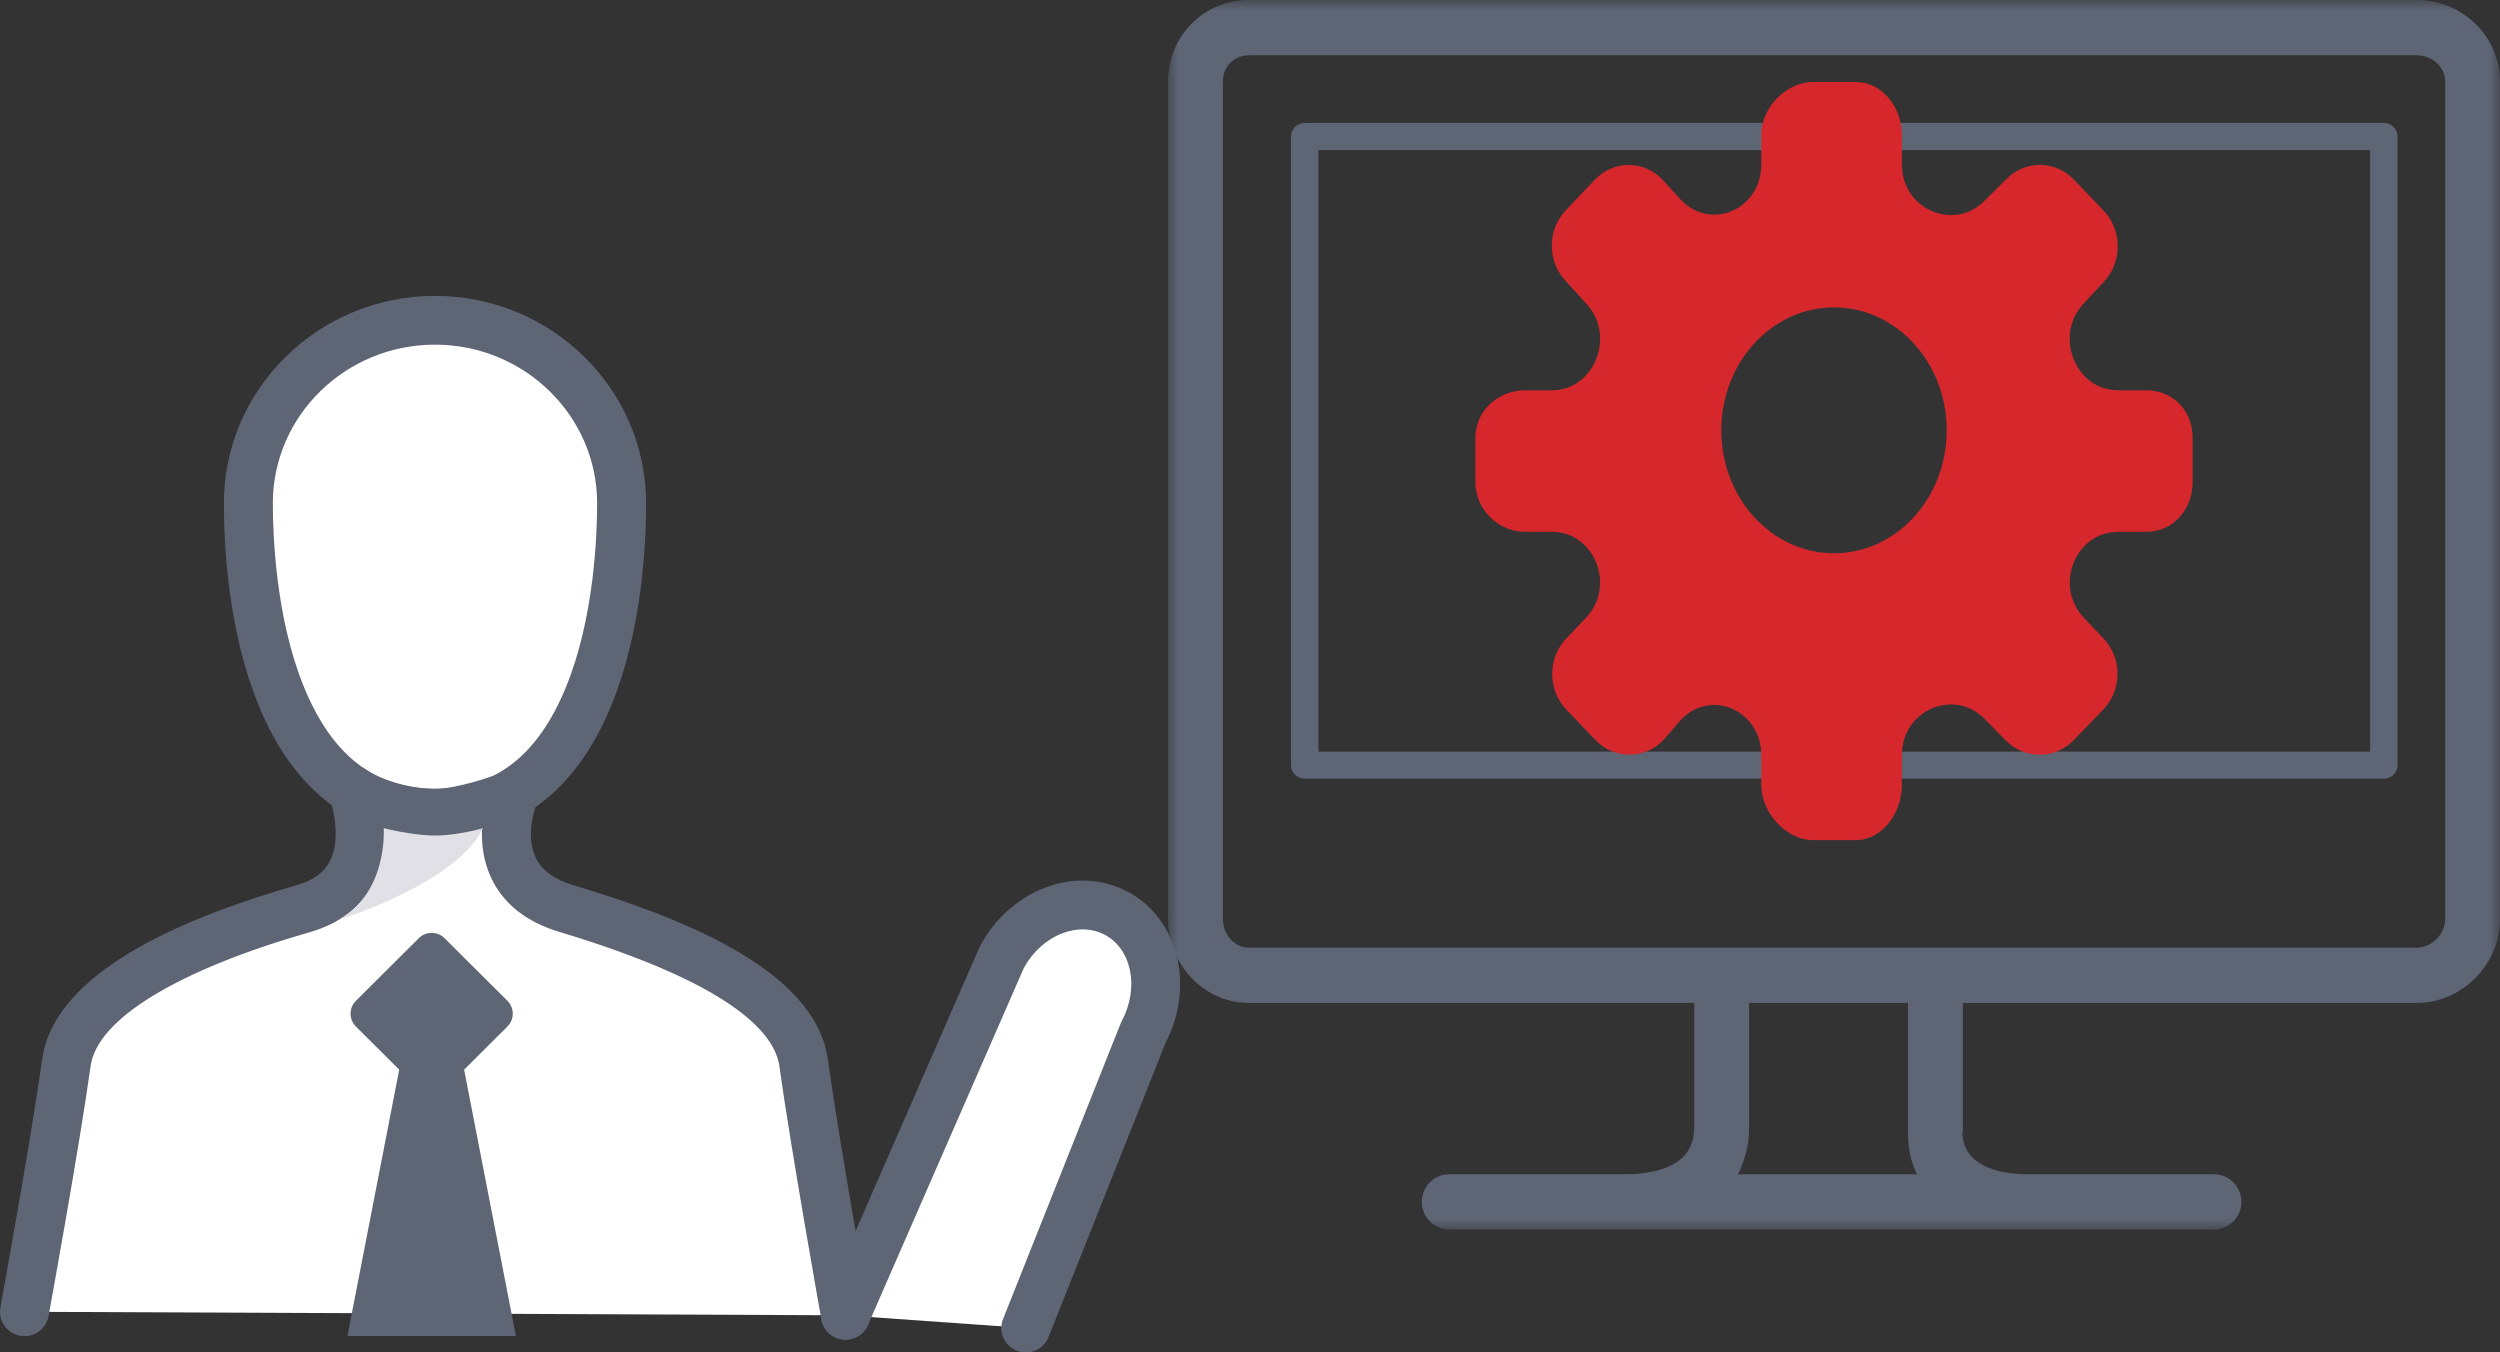 <?xml version="1.0" encoding="UTF-8"?>
<svg width="122px" height="66px" viewBox="0 0 122 66" version="1.1" xmlns="http://www.w3.org/2000/svg" xmlns:xlink="http://www.w3.org/1999/xlink">
    <rect x="0" y="0" width="122" height="66" fill="#333333" stroke="none"/>
    <!-- Generator: Sketch 54.1 (76490) - https://sketchapp.com -->
    <title>top_about_icon04</title>
    <desc>Created with Sketch.</desc>
    <defs>
        <polygon id="path-1" points="0 0 65 0 65 60 0 60"></polygon>
    </defs>
    <g id="top" stroke="none" stroke-width="1" fill="none" fill-rule="evenodd">
        <g id="01_top" transform="translate(-1062, -1653)">
            <g id="toha" transform="translate(-90, 1002)">
                <g id="Group-14" transform="translate(1052, 624)">
                    <g id="top_about_icon04" transform="translate(82, 0)">
                        <g id="Group-19">
                            <path d="M68.058,91.81 L73.797,77.383 C74.973,75.18 74.378,72.575 72.47,71.564 C70.561,70.554 68.06,71.52 66.884,73.723 L59.26,91.187" id="Fill-8" fill="#FFFFFF"></path>
                            <path d="M68.058,93 C67.911,93 67.763,92.973 67.618,92.916 C67.005,92.674 66.705,91.983 66.948,91.372 L72.687,76.945 C72.703,76.904 72.722,76.864 72.743,76.825 C73.607,75.204 73.233,73.316 71.909,72.615 C71.297,72.291 70.56,72.267 69.834,72.548 C69.059,72.847 68.394,73.448 67.96,74.243 L60.355,91.661 C60.092,92.263 59.388,92.54 58.784,92.277 C58.179,92.016 57.902,91.315 58.165,90.712 L65.789,73.249 C65.802,73.22 65.815,73.192 65.83,73.165 C66.533,71.848 67.648,70.841 68.97,70.33 C70.353,69.795 71.796,69.861 73.03,70.514 C75.499,71.821 76.322,75.114 74.884,77.88 L69.168,92.248 C68.983,92.715 68.533,93 68.058,93" id="Fill-9" fill="#5E6575"></path>
                            <path d="M30.12,51.56 C30.12,56.492 31.368,66.684 39.227,66.684 C47.086,66.684 48.335,56.492 48.335,51.56 C48.335,46.628 44.257,42.63 39.227,42.63 C34.197,42.63 30.12,46.628 30.12,51.56" id="Fill-10" fill="#FFFFFF"></path>
                            <path d="M39.227,43.819 C34.864,43.819 31.314,47.292 31.314,51.56 C31.314,53.139 31.462,57.173 32.832,60.523 C34.201,63.868 36.293,65.495 39.227,65.495 C42.162,65.495 44.253,63.868 45.622,60.523 C46.993,57.173 47.14,53.139 47.14,51.56 C47.14,47.292 43.59,43.819 39.227,43.819 M39.227,67.874 C35.323,67.874 32.347,65.642 30.62,61.42 C29.146,57.815 28.926,53.695 28.926,51.56 C28.926,45.98 33.547,41.44 39.227,41.44 C44.908,41.44 49.529,45.98 49.529,51.56 C49.529,53.695 49.309,57.815 47.834,61.42 C46.107,65.642 43.131,67.874 39.227,67.874" id="Fill-11" fill="#5E6575"></path>
                            <path d="M59.26,91.187 C59.26,91.187 57.767,82.85 57.217,78.866 C56.666,74.882 49.243,72.422 45.644,71.34 C41.273,70.026 43.089,65.758 43.089,65.758 C43.089,65.758 40.764,66.684 39.227,66.684 C37.69,66.684 36.037,66.135 35.206,65.548 C35.206,65.548 36.971,70.146 32.81,71.34 C29.201,72.375 21.788,74.882 21.238,78.866 C20.687,82.85 19.195,91.015 19.195,91.015" id="Fill-12" fill="#FFFFFF"></path>
                            <path d="M59.258,92.376 C58.691,92.376 58.187,91.972 58.084,91.395 C58.069,91.312 56.581,82.99 56.034,79.028 C55.815,77.447 53.775,75.027 45.299,72.478 C43.686,71.994 42.567,71.108 41.972,69.845 C41.599,69.051 41.497,68.236 41.52,67.519 C40.781,67.713 39.95,67.873 39.227,67.873 C38.436,67.873 37.578,67.745 36.774,67.522 C36.791,68.317 36.672,69.214 36.249,70.059 C35.663,71.23 34.588,72.068 33.141,72.483 C26.645,74.346 22.738,76.732 22.421,79.028 C21.873,82.992 20.384,91.146 20.369,91.228 C20.251,91.874 19.63,92.302 18.981,92.185 C18.332,92.067 17.901,91.448 18.02,90.802 C18.034,90.72 19.514,82.617 20.055,78.704 C20.527,75.289 24.707,72.427 32.48,70.197 C33.29,69.965 33.823,69.572 34.111,68.997 C34.638,67.945 34.263,66.423 34.09,65.973 C33.902,65.484 34.058,64.929 34.474,64.608 C34.89,64.287 35.467,64.275 35.896,64.578 C36.535,65.029 37.955,65.495 39.227,65.495 C40.294,65.495 42.057,64.887 42.646,64.653 C43.093,64.476 43.605,64.583 43.942,64.926 C44.279,65.268 44.377,65.78 44.189,66.222 C44.185,66.23 43.592,67.698 44.14,68.846 C44.44,69.474 45.045,69.917 45.989,70.201 C51.022,71.714 57.783,74.242 58.4,78.704 C58.941,82.62 60.421,90.895 60.436,90.978 C60.551,91.625 60.119,92.242 59.469,92.358 C59.399,92.37 59.328,92.376 59.258,92.376" id="Fill-13" fill="#5E6575"></path>
                            <path d="M41.574,67.414 C41.574,67.414 40.345,67.774 39.234,67.774 C38.122,67.774 36.726,67.414 36.726,67.414 C36.726,67.414 36.942,70.488 34.58,71.867 C34.58,71.867 40.294,70.105 41.574,67.414" id="Fill-14" fill="#E1E0E6"></path>
                            <path d="M39.696,80.149 L42.762,77.095 C43.11,76.749 43.11,76.187 42.762,75.84 L39.696,72.786 C39.347,72.439 38.783,72.439 38.435,72.786 L35.368,75.84 C35.02,76.187 35.02,76.749 35.368,77.095 L38.435,80.149 C38.783,80.496 39.347,80.496 39.696,80.149" id="Fill-15" fill="#5E6575"></path>
                            <path d="M43.176,92.198 L40.007,75.899 C39.753,74.935 38.378,74.935 38.124,75.899 L34.954,92.198 L43.176,92.198 Z" id="Fill-16" fill="#5E6575"></path>
                        </g>
                        <g id="Group-11" transform="translate(75, 27)">
                            <mask id="mask-2" fill="white">
                                <use xlink:href="#path-1"></use>
                            </mask>
                            <g id="Clip-2"></g>
                            <path d="M7.337,36.678 L58.663,36.678 L58.663,7.322 L7.337,7.322 L7.337,36.678 Z M6.668,6 C6.299,6 6,6.296 6,6.661 L6,37.339 C6,37.704 6.299,38 6.668,38 L59.332,38 C59.701,38 60,37.704 60,37.339 L60,6.661 C60,6.296 59.701,6 59.332,6 L6.668,6 Z" id="Fill-1" fill="#5E6575" mask="url(#mask-2)"></path>
                            <path d="M62.325,44.84 C62.325,45.584 61.67,46.247 60.928,46.247 L3.953,46.247 C3.22,46.247 2.675,45.584 2.675,44.84 L2.675,3.986 C2.675,3.243 3.22,2.697 3.953,2.697 L60.928,2.697 C61.67,2.697 62.325,3.243 62.325,3.986 L62.325,44.84 Z M27.812,57.303 C28.293,56.36 28.354,55.451 28.354,55.198 L28.354,48.944 L36.111,48.944 L36.111,55.203 C36.111,55.44 36.075,56.36 36.553,57.303 L27.812,57.303 Z M60.928,0 L3.953,0 C1.745,0 0,1.756 0,3.986 L0,44.84 C0,47.071 1.745,48.944 3.953,48.944 L25.679,48.944 L25.679,55.222 C25.679,55.264 25.652,55.26 25.655,55.292 C25.653,55.39 25.611,55.973 25.158,56.438 C24.625,56.985 23.628,57.303 22.3,57.303 L13.723,57.303 C12.985,57.303 12.386,57.907 12.386,58.652 C12.386,59.396 12.985,60 13.723,60 L51.041,60 C51.78,60 52.379,59.396 52.379,58.652 C52.379,57.907 51.78,57.303 51.041,57.303 L41.935,57.303 C40.689,57.303 39.757,56.996 39.24,56.471 C38.769,55.992 38.762,55.391 38.76,55.292 C38.762,55.266 38.786,55.258 38.786,55.222 L38.786,48.944 L60.928,48.944 C63.145,48.944 65,47.071 65,44.84 L65,3.986 C65,1.756 63.145,0 60.928,0 L60.928,0 Z" id="Fill-3" fill="#5E6575" mask="url(#mask-2)"></path>
                        </g>
                        <path d="M113,48 C113,51.314 110.538,54 107.5,54 C104.463,54 102,51.314 102,48 C102,44.686 104.463,42 107.5,42 C110.538,42 113,44.686 113,48 M103.953,33.58 L103.953,35.019 C103.953,37.206 101.506,38.299 100.027,36.75 L99.135,35.771 C98.217,34.809 96.747,34.809 95.828,35.77 L94.412,37.262 C93.495,38.221 93.503,39.773 94.421,40.729 L95.39,41.797 C96.873,43.341 95.827,46.047 93.732,46.047 L92.429,46.047 C91.131,46.047 90,47.021 90,48.375 L90,50.529 C90,51.883 91.131,52.953 92.429,52.953 L93.73,52.953 C95.826,52.953 96.874,55.611 95.391,57.155 L94.438,58.153 C93.519,59.109 93.517,60.664 94.433,61.623 L95.85,63.107 C96.769,64.069 98.263,64.07 99.181,63.107 L100.026,62.129 C101.505,60.579 103.953,61.672 103.953,63.859 L103.953,65.323 C103.953,66.677 105.185,68 106.483,68 L108.548,68 C109.846,68 110.811,66.677 110.811,65.323 L110.811,63.834 C110.811,61.651 113.386,60.556 114.867,62.099 L115.866,63.117 C116.783,64.072 118.279,64.073 119.197,63.119 L120.64,61.626 C121.562,60.668 121.566,59.112 120.645,58.154 L119.7,57.154 C118.217,55.61 119.267,52.953 121.362,52.953 L122.732,52.953 C124.03,52.953 125,51.883 125,50.529 L125,48.375 C125,47.021 124.03,46.047 122.732,46.047 L121.356,46.047 C119.262,46.047 118.213,43.343 119.694,41.799 L120.656,40.764 C121.575,39.806 121.574,38.236 120.655,37.279 L119.208,35.766 C118.29,34.81 116.804,34.806 115.886,35.762 L114.867,36.776 C113.386,38.319 110.811,37.223 110.811,35.039 L110.811,33.58 C110.811,32.226 109.846,31 108.548,31 L106.483,31 C105.185,31 103.953,32.226 103.953,33.58" id="Fill-17" fill="#D6282C"></path>
                    </g>
                </g>
            </g>
        </g>
    </g>
</svg>